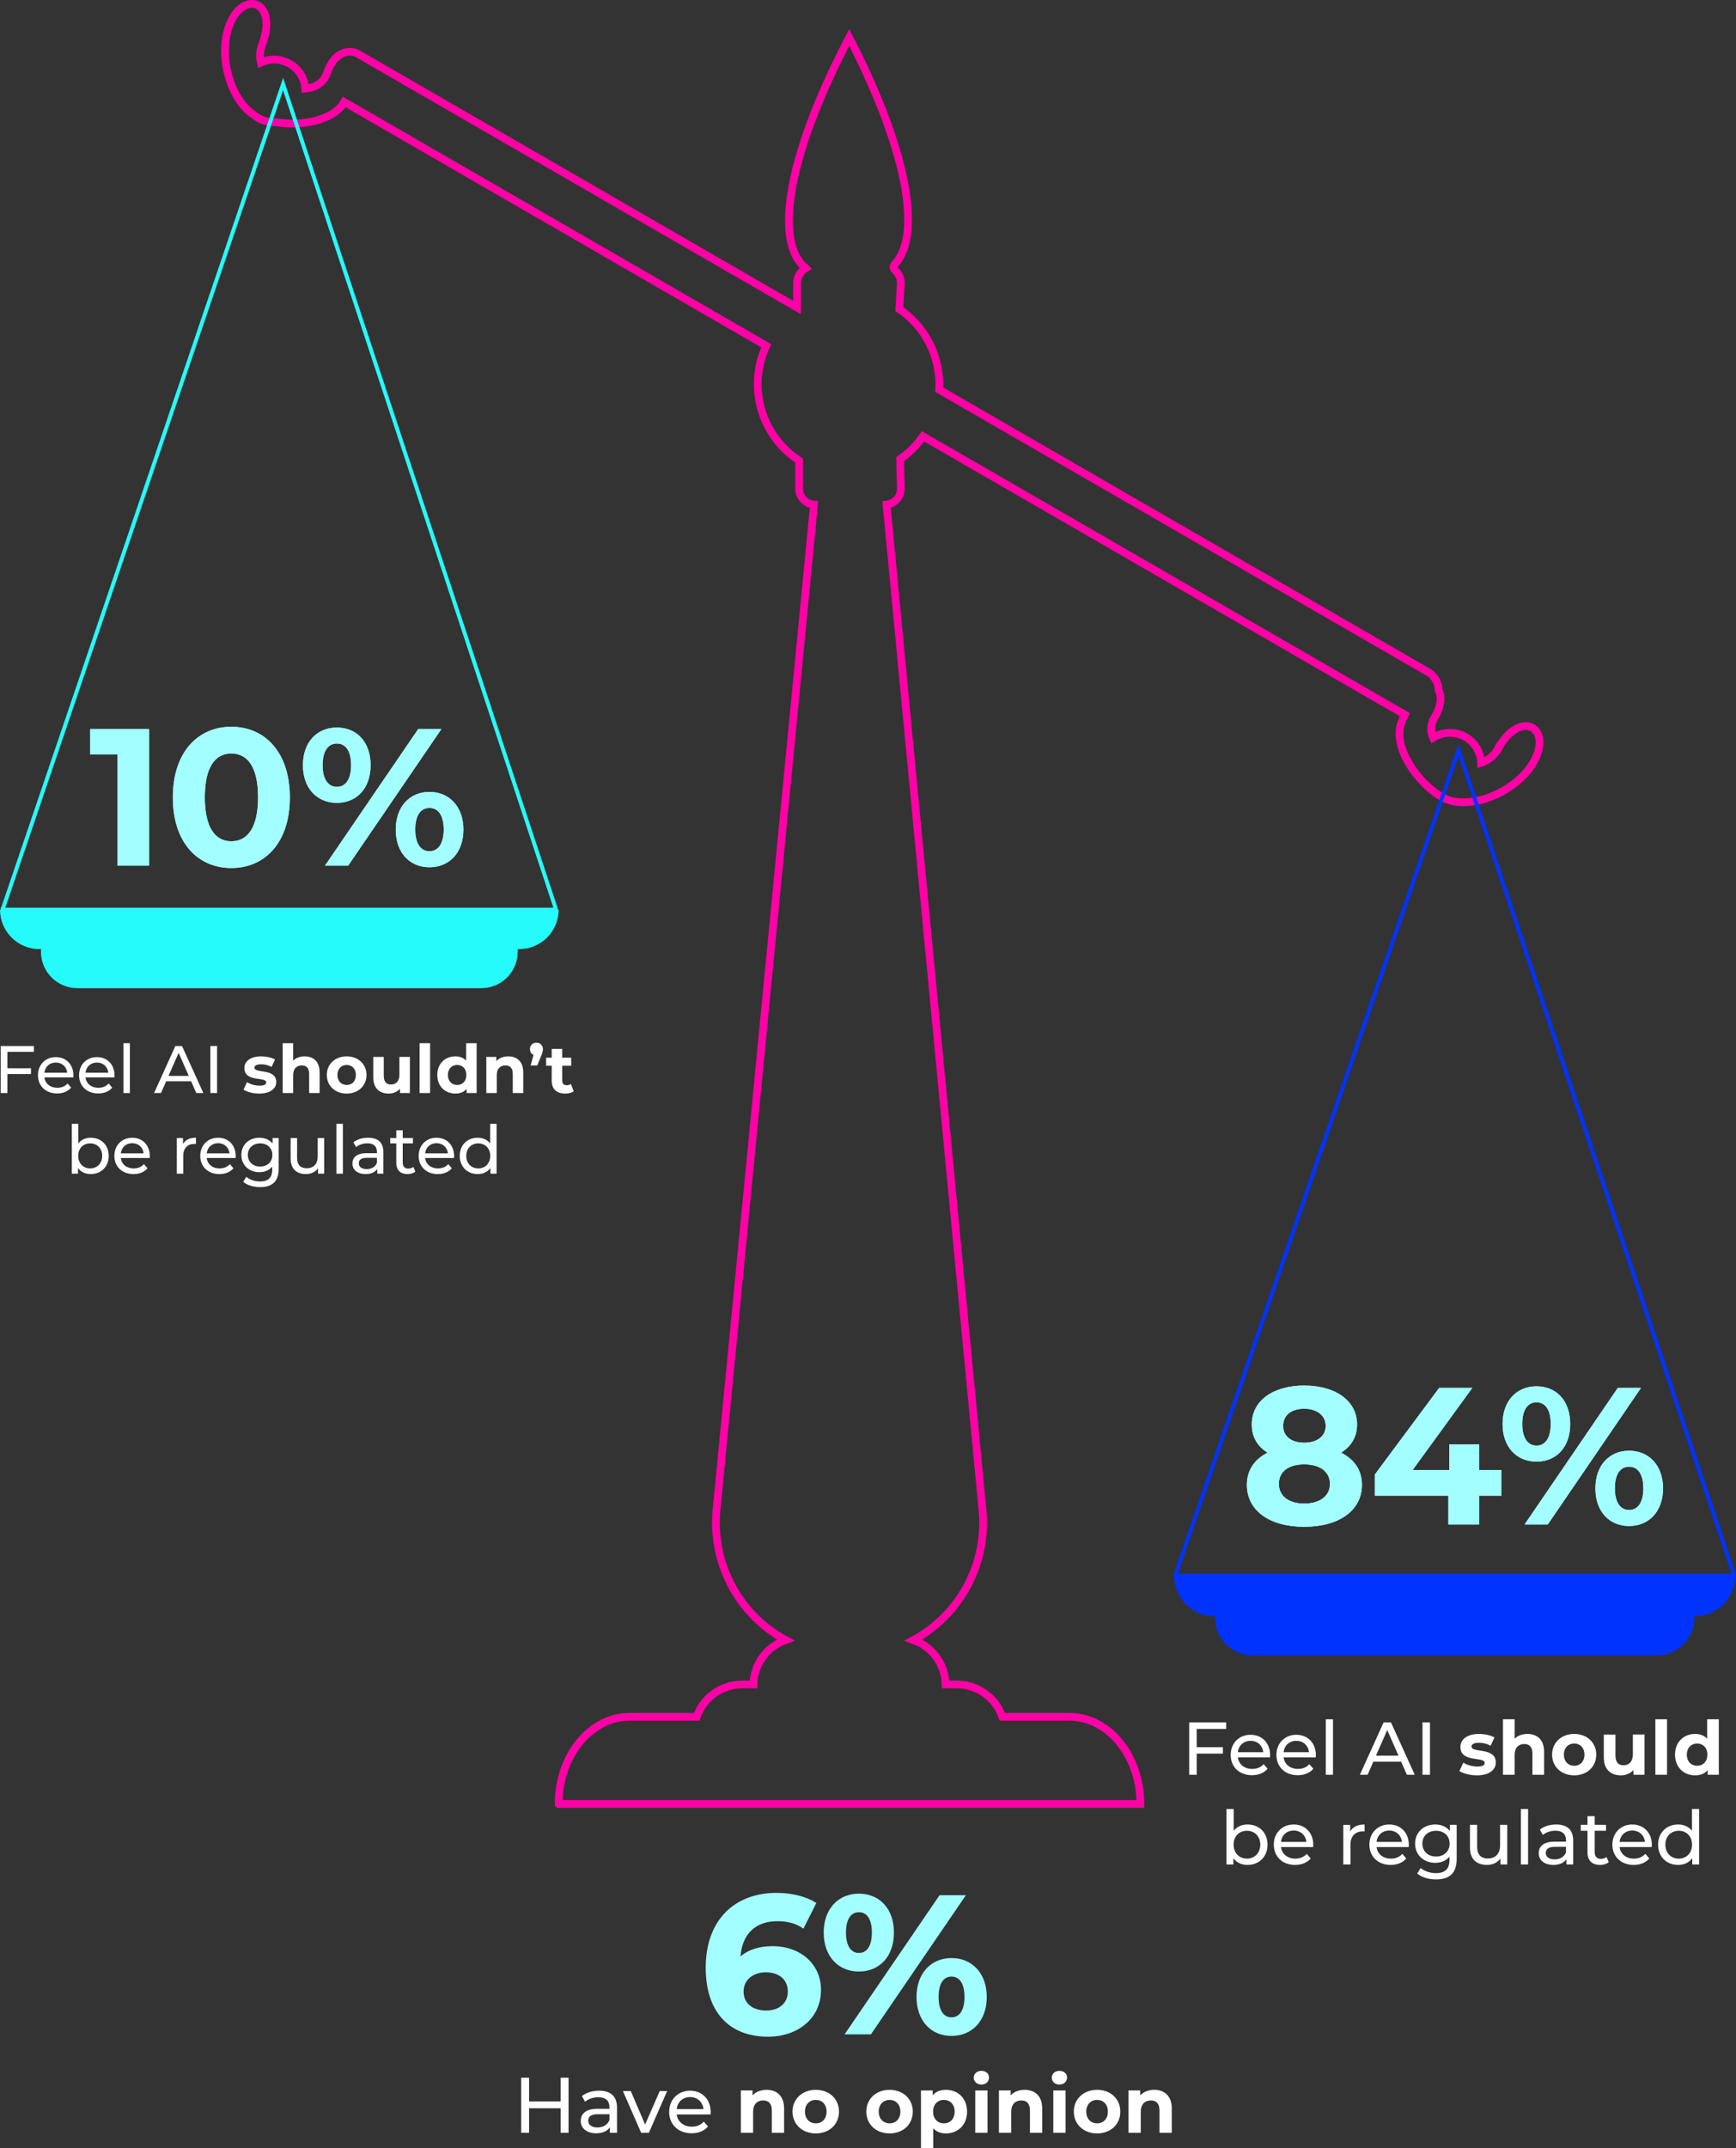<?xml version="1.0" encoding="UTF-8"?> <svg xmlns="http://www.w3.org/2000/svg" id="Layer_2" viewBox="0 0 2670.52 3303"><rect x="0" y="0" width="2670.52" height="3303" fill="#333333" stroke="none"/><defs><style>.cls-1{fill:#26fbfb;}.cls-2{fill:#fff;}.cls-3{fill:#0133ff;stroke-width:3.96px;}.cls-3,.cls-4{stroke:#0133ff;}.cls-5{stroke:#26fbfb;}.cls-5,.cls-6,.cls-4,.cls-7{fill:none;}.cls-5,.cls-4{stroke-miterlimit:10;stroke-width:6px;}.cls-8{isolation:isolate;}.cls-6{stroke:#a3ffff;stroke-linecap:round;stroke-width:3.96px;}.cls-7{stroke:#ff00a7;stroke-width:11.89px;}.cls-9{fill:#a3ffff;}</style></defs><g id="Layer_1-2"><g id="Group_50358"><g id="Layer_2-2"><path id="Union_67" class="cls-7" d="M859.38,2773.85c0-74.03,48.96-134.08,109.34-134.08h103c10.45-29.77,38.57-49.7,70.12-49.7h17.2c.7-30.78,20.34-57.94,49.36-68.25-72.31-39.44-114.08-118.24-106.13-200.23l149.91-1545.67c-12.85-.91-22.81-11.59-22.83-24.48v-43.15c-39.63-25.89-63.6-69.97-63.81-117.31-.03-20.5,4.46-40.75,13.17-59.31L529.44,156.79c-.27.51-.59,1.07-.91,1.59-16.04,26.47-64.25,36.3-104.66,29.52-7.79.38-15.56-1.15-22.63-4.44-3.62-1.71-7.01-3.86-10.09-6.41-37.24-23.22-57.41-94.69-36.76-142,22.22-50.98,73.33-31.76,49.2,32.65-3.67,9.01-4.48,18.93-2.3,28.41,12.91-6.02,27.82-6.02,40.74,0,15.85,7.41,26.43,22.83,27.64,40.29,15.02-1.59,27.86-8.76,32.65-22.58,16.04-46.39,46.46-32.05,46.46-32.05l677.35,391.12v-37.49c0-9.53,5.07-18.34,13.31-23.13-.03-.03-.07-.06-.11-.09-51.74-41.63-23.5-182.2,67.03-354.49,85.72,165.68,114.25,302.12,69.84,348.95-2.32,2.45-2.23,6.33.33,8.54,5.8,5.02,9.26,12.38,9.26,20.27l-2.41,39.74c38.43,26.06,61.48,69.44,61.59,115.88,0,2.71-.09,5.4-.24,8.07l751.98,434.2c10,5.79,16.23,16.38,16.44,27.93,4.24,8.8,5.28,22.69-7.13,43.31-5.28,9.12-5.85,20.21-1.54,29.83,13.88-8.85,31.32-10,46.24-3.04,16.31,7.59,27.01,23.66,27.73,41.63,11.36-3.7,20.81-11.73,26.31-22.35l.04.04c33.87-59.86,81.41-33,56.61,16.76-24.8,49.76-101.53,81.22-141.66,58.98-40.13-22.23-76.74-78-64.65-113.33,1.67-4.86,3.69-9.59,6.05-14.15l-741.27-428.01c-9.57,13.67-21.5,25.54-35.22,35.05l1.11,45.48c-.02,12.55-9.48,23.07-21.96,24.4l147.59,1546.06c7.84,81.88-33.92,160.53-106.13,199.92,29.01,10.31,48.65,37.47,49.36,68.25h17.2c31.55,0,59.67,19.93,70.12,49.7h103c60.37,0,109.34,60.05,109.34,134.08l-894.88-.02Z"></path><path id="Path_130889" class="cls-3" d="M1808.13,2422.72h0c0,33.52,27.17,60.69,60.69,60.69h2.3v4.04c0,30.96,25.1,56.06,56.06,56.06h621.28c30.96,0,56.06-25.1,56.06-56.06h0v-4.04h2.3c33.52,0,60.69-27.17,60.69-60.69h-859.38Z"></path><path id="Path_130890" class="cls-4" d="M1808.18,2421.69l435.46-1268.46,423.83,1268.54c.13.38-.08.79-.45.91-.07.02-.15.04-.23.04h-857.86c-.44.01-.8-.34-.81-.77,0-.1.01-.2.05-.3v.04Z"></path><path id="Path_130891" class="cls-1" d="M0,1398.7c0,33.52,27.17,60.69,60.69,60.69h2.3v4.04c0,30.96,25.1,56.06,56.06,56.06h621.28c30.96,0,56.06-25.1,56.06-56.06v-4.04h2.3c33.52,0,60.69-27.17,60.69-60.69H0Z"></path><path id="Path_130892" class="cls-5" d="M4.08,1398.34L435.47,129.24l419.7,1268.74c.1.3-.07.63-.38.73-.05.01-.09.02-.14.03H4.32s-.32-.16-.24-.36v-.04Z"></path></g><g class="cls-8"><path class="cls-9" d="M2095.1,2283.2c0,39.6-35.4,64.5-88.8,64.5s-88.2-24.9-88.2-64.5c0-22.5,11.7-39.3,31.8-49.5-15.6-9.6-24.3-24.3-24.3-43.2,0-36.9,33-60,80.7-60s81.3,23.1,81.3,60c0,18.9-9,33.6-24.6,43.2,20.4,10.2,32.1,27,32.1,49.5ZM2045.9,2281.7c0-18.6-15.3-30-39.6-30s-39,11.4-39,30,15,30.3,39,30.3,39.6-11.7,39.6-30.3ZM1973.9,2192.59c0,15.9,12.6,25.8,32.4,25.8s33-9.9,33-25.8-13.2-26.4-33-26.4-32.4,9.9-32.4,26.4Z"></path><path class="cls-9" d="M2309.6,2300h-34.2v44.1h-47.4v-44.1h-113.1v-32.7l99-133.2h51l-91.8,126.3h56.4v-39.3h45.9v39.3h34.2v39.6Z"></path><path class="cls-9" d="M2311.4,2189.59c0-35.4,21.6-57.9,52.2-57.9s51.9,22.2,51.9,57.9-21.3,57.9-51.9,57.9-52.2-22.5-52.2-57.9ZM2385.5,2189.59c0-22.5-8.7-33.3-21.9-33.3s-21.9,11.1-21.9,33.3,9,33.3,21.9,33.3,21.9-10.8,21.9-33.3ZM2488.7,2134.09h35.7l-143.4,210h-35.7l143.4-210ZM2454.2,2288.6c0-35.4,21.6-57.9,51.9-57.9s52.2,22.5,52.2,57.9-21.6,57.9-52.2,57.9-51.9-22.5-51.9-57.9ZM2528,2288.6c0-22.2-8.7-33.3-21.9-33.3s-21.9,10.8-21.9,33.3,9,33.3,21.9,33.3,21.9-11.1,21.9-33.3Z"></path></g><g class="cls-8"><path class="cls-9" d="M2095.1,2283.2c0,39.6-35.4,64.5-88.8,64.5s-88.2-24.9-88.2-64.5c0-22.5,11.7-39.3,31.8-49.5-15.6-9.6-24.3-24.3-24.3-43.2,0-36.9,33-60,80.7-60s81.3,23.1,81.3,60c0,18.9-9,33.6-24.6,43.2,20.4,10.2,32.1,27,32.1,49.5ZM2045.9,2281.7c0-18.6-15.3-30-39.6-30s-39,11.4-39,30,15,30.3,39,30.3,39.6-11.7,39.6-30.3ZM1973.9,2192.59c0,15.9,12.6,25.8,32.4,25.8s33-9.9,33-25.8-13.2-26.4-33-26.4-32.4,9.9-32.4,26.4Z"></path><path class="cls-9" d="M2309.6,2300h-34.2v44.1h-47.4v-44.1h-113.1v-32.7l99-133.2h51l-91.8,126.3h56.4v-39.3h45.9v39.3h34.2v39.6Z"></path><path class="cls-9" d="M2311.4,2189.59c0-35.4,21.6-57.9,52.2-57.9s51.9,22.2,51.9,57.9-21.3,57.9-51.9,57.9-52.2-22.5-52.2-57.9ZM2385.5,2189.59c0-22.5-8.7-33.3-21.9-33.3s-21.9,11.1-21.9,33.3,9,33.3,21.9,33.3,21.9-10.8,21.9-33.3ZM2488.7,2134.09h35.7l-143.4,210h-35.7l143.4-210ZM2454.2,2288.6c0-35.4,21.6-57.9,51.9-57.9s52.2,22.5,52.2,57.9-21.6,57.9-52.2,57.9-51.9-22.5-51.9-57.9ZM2528,2288.6c0-22.2-8.7-33.3-21.9-33.3s-21.9,10.8-21.9,33.3,9,33.3,21.9,33.3,21.9-11.1,21.9-33.3Z"></path></g><g class="cls-8"><path class="cls-9" d="M229.29,1121.12v210h-48.6v-171h-42v-39h90.6Z"></path><path class="cls-9" d="M265.88,1226.12c0-69.3,38.4-108.6,90-108.6s90,39.3,90,108.6-38.1,108.6-90,108.6-90-39.3-90-108.6ZM396.99,1226.12c0-47.7-16.8-67.5-41.1-67.5s-40.8,19.8-40.8,67.5,16.8,67.5,40.8,67.5,41.1-19.8,41.1-67.5Z"></path><path class="cls-9" d="M465.98,1176.62c0-35.4,21.6-57.9,52.2-57.9s51.9,22.2,51.9,57.9-21.3,57.9-51.9,57.9-52.2-22.5-52.2-57.9ZM540.08,1176.62c0-22.5-8.7-33.3-21.9-33.3s-21.9,11.1-21.9,33.3,9,33.3,21.9,33.3,21.9-10.8,21.9-33.3ZM643.28,1121.12h35.7l-143.4,210h-35.7l143.4-210ZM608.78,1275.62c0-35.4,21.6-57.9,51.9-57.9s52.2,22.5,52.2,57.9-21.6,57.9-52.2,57.9-51.9-22.5-51.9-57.9ZM682.58,1275.62c0-22.2-8.7-33.3-21.9-33.3s-21.9,10.8-21.9,33.3,9,33.3,21.9,33.3,21.9-11.1,21.9-33.3Z"></path></g><g class="cls-8"><path class="cls-9" d="M229.29,1121.12v210h-48.6v-171h-42v-39h90.6Z"></path><path class="cls-9" d="M265.88,1226.12c0-69.3,38.4-108.6,90-108.6s90,39.3,90,108.6-38.1,108.6-90,108.6-90-39.3-90-108.6ZM396.99,1226.12c0-47.7-16.8-67.5-41.1-67.5s-40.8,19.8-40.8,67.5,16.8,67.5,40.8,67.5,41.1-19.8,41.1-67.5Z"></path><path class="cls-9" d="M465.98,1176.62c0-35.4,21.6-57.9,52.2-57.9s51.9,22.2,51.9,57.9-21.3,57.9-51.9,57.9-52.2-22.5-52.2-57.9ZM540.08,1176.62c0-22.5-8.7-33.3-21.9-33.3s-21.9,11.1-21.9,33.3,9,33.3,21.9,33.3,21.9-10.8,21.9-33.3ZM643.28,1121.12h35.7l-143.4,210h-35.7l143.4-210ZM608.78,1275.62c0-35.4,21.6-57.9,51.9-57.9s52.2,22.5,52.2,57.9-21.6,57.9-52.2,57.9-51.9-22.5-51.9-57.9ZM682.58,1275.62c0-22.2-8.7-33.3-21.9-33.3s-21.9,10.8-21.9,33.3,9,33.3,21.9,33.3,21.9-11.1,21.9-33.3Z"></path></g><g class="cls-8"><g class="cls-8"><path class="cls-9" d="M1260.98,3059.88c0,42.9-35.1,69.9-79.5,69.9-57.9,0-93.9-36.3-93.9-104.1,0-72.6,43.8-113.1,107.1-113.1,22.2,0,43.8,5.1,58.5,14.4l-18,35.7c-11.7-7.8-25.2-10.5-39.3-10.5-35.1,0-57.6,20.7-59.1,60.9,12.3-12.3,30-18.6,51.9-18.6,40.5,0,72.3,25.8,72.3,65.4ZM1213.88,3062.28c0-19.2-14.1-31.5-35.7-31.5s-36.3,13.2-36.3,31.5,13.5,31.2,36.9,31.2c20.7,0,35.1-12,35.1-31.2Z"></path><path class="cls-9" d="M1269.08,2971.68c0-35.4,21.6-57.9,52.2-57.9s51.9,22.2,51.9,57.9-21.3,57.9-51.9,57.9-52.2-22.5-52.2-57.9ZM1343.18,2971.68c0-22.5-8.7-33.3-21.9-33.3s-21.9,11.1-21.9,33.3,9,33.3,21.9,33.3,21.9-10.8,21.9-33.3ZM1446.38,2916.18h35.7l-143.4,210h-35.7l143.4-210ZM1411.88,3070.68c0-35.4,21.6-57.9,51.9-57.9s52.2,22.5,52.2,57.9-21.6,57.9-52.2,57.9-51.9-22.5-51.9-57.9ZM1485.68,3070.68c0-22.2-8.7-33.3-21.9-33.3s-21.9,10.8-21.9,33.3,9,33.3,21.9,33.3,21.9-11.1,21.9-33.3Z"></path></g><g class="cls-8"><path class="cls-6" d="M1260.98,3059.88c0,42.9-35.1,69.9-79.5,69.9-57.9,0-93.9-36.3-93.9-104.1,0-72.6,43.8-113.1,107.1-113.1,22.2,0,43.8,5.1,58.5,14.4l-18,35.7c-11.7-7.8-25.2-10.5-39.3-10.5-35.1,0-57.6,20.7-59.1,60.9,12.3-12.3,30-18.6,51.9-18.6,40.5,0,72.3,25.8,72.3,65.4ZM1213.88,3062.28c0-19.2-14.1-31.5-35.7-31.5s-36.3,13.2-36.3,31.5,13.5,31.2,36.9,31.2c20.7,0,35.1-12,35.1-31.2Z"></path><path class="cls-6" d="M1269.08,2971.68c0-35.4,21.6-57.9,52.2-57.9s51.9,22.2,51.9,57.9-21.3,57.9-51.9,57.9-52.2-22.5-52.2-57.9ZM1343.18,2971.68c0-22.5-8.7-33.3-21.9-33.3s-21.9,11.1-21.9,33.3,9,33.3,21.9,33.3,21.9-10.8,21.9-33.3ZM1446.38,2916.18h35.7l-143.4,210h-35.7l143.4-210ZM1411.88,3070.68c0-35.4,21.6-57.9,51.9-57.9s52.2,22.5,52.2,57.9-21.6,57.9-52.2,57.9-51.9-22.5-51.9-57.9ZM1485.68,3070.68c0-22.2-8.7-33.3-21.9-33.3s-21.9,10.8-21.9,33.3,9,33.3,21.9,33.3,21.9-11.1,21.9-33.3Z"></path></g></g><g id="Have_no_opinion" class="cls-8"><g class="cls-8"><path class="cls-2" d="M874.63,3194.81v84.71h-12.1v-37.76h-48.65v37.76h-12.1v-84.71h12.1v36.43h48.65v-36.43h12.1Z"></path><path class="cls-2" d="M949.17,3240.8v38.73h-11.01v-8.47c-3.87,5.81-11.01,9.2-21.06,9.2-14.52,0-23.72-7.75-23.72-18.88,0-10.29,6.66-18.76,25.78-18.76h18.39v-2.3c0-9.8-5.69-15.49-17.18-15.49-7.62,0-15.37,2.66-20.33,6.9l-4.84-8.71c6.66-5.32,16.22-8.23,26.5-8.23,17.55,0,27.47,8.47,27.47,26.02ZM937.55,3259.92v-8.96h-17.91c-11.5,0-14.76,4.48-14.76,9.92,0,6.41,5.32,10.41,14.16,10.41s15.61-3.99,18.52-11.38Z"></path><path class="cls-2" d="M1026.26,3215.38l-28.08,64.14h-11.86l-28.08-64.14h12.1l22.02,51.43,22.51-51.43h11.38Z"></path><path class="cls-2" d="M1093.05,3251.33h-52.04c1.45,11.25,10.53,18.76,23.24,18.76,7.5,0,13.8-2.54,18.52-7.75l6.41,7.5c-5.81,6.78-14.64,10.41-25.29,10.41-20.69,0-34.49-13.67-34.49-32.8s13.68-32.67,32.19-32.67,31.71,13.31,31.71,33.04c0,.97-.12,2.42-.24,3.51ZM1041.02,3242.98h41.15c-1.21-10.77-9.32-18.39-20.57-18.39s-19.36,7.5-20.57,18.39Z"></path></g><g class="cls-8"><path class="cls-2" d="M1206.2,3242.25v37.27h-18.88v-34.37c0-10.53-4.84-15.37-13.19-15.37-9.08,0-15.61,5.57-15.61,17.55v32.19h-18.88v-65.11h18.03v7.62c5.08-5.57,12.71-8.59,21.54-8.59,15.37,0,26.99,8.96,26.99,28.8Z"></path><path class="cls-2" d="M1219.14,3246.97c0-19.6,15.13-33.52,35.82-33.52s35.7,13.92,35.7,33.52-15.01,33.52-35.7,33.52-35.82-13.92-35.82-33.52ZM1271.54,3246.97c0-11.25-7.14-18.03-16.58-18.03s-16.7,6.78-16.7,18.03,7.26,18.03,16.7,18.03,16.58-6.78,16.58-18.03Z"></path><path class="cls-2" d="M1332.65,3246.97c0-19.6,15.13-33.52,35.82-33.52s35.7,13.92,35.7,33.52-15.01,33.52-35.7,33.52-35.82-13.92-35.82-33.52ZM1385.05,3246.97c0-11.25-7.14-18.03-16.58-18.03s-16.7,6.78-16.7,18.03,7.26,18.03,16.7,18.03,16.58-6.78,16.58-18.03Z"></path><path class="cls-2" d="M1487.67,3246.97c0,20.45-14.16,33.52-32.43,33.52-8.11,0-14.76-2.54-19.61-7.87v30.38h-18.88v-88.58h18.03v7.5c4.72-5.69,11.74-8.47,20.45-8.47,18.27,0,32.43,13.07,32.43,33.52ZM1468.55,3246.97c0-11.25-7.14-18.03-16.58-18.03s-16.58,6.78-16.58,18.03,7.14,18.03,16.58,18.03,16.58-6.78,16.58-18.03Z"></path><path class="cls-2" d="M1497.95,3194.81c0-5.93,4.72-10.53,11.74-10.53s11.74,4.36,11.74,10.17c0,6.29-4.72,10.89-11.74,10.89s-11.74-4.6-11.74-10.53ZM1500.25,3214.42h18.88v65.11h-18.88v-65.11Z"></path><path class="cls-2" d="M1603.23,3242.25v37.27h-18.88v-34.37c0-10.53-4.84-15.37-13.19-15.37-9.08,0-15.61,5.57-15.61,17.55v32.19h-18.88v-65.11h18.03v7.62c5.08-5.57,12.71-8.59,21.54-8.59,15.37,0,26.99,8.96,26.99,28.8Z"></path><path class="cls-2" d="M1617.99,3194.81c0-5.93,4.72-10.53,11.74-10.53s11.74,4.36,11.74,10.17c0,6.29-4.72,10.89-11.74,10.89s-11.74-4.6-11.74-10.53ZM1620.29,3214.42h18.88v65.11h-18.88v-65.11Z"></path><path class="cls-2" d="M1651.88,3246.97c0-19.6,15.13-33.52,35.82-33.52s35.7,13.92,35.7,33.52-15.01,33.52-35.7,33.52-35.82-13.92-35.82-33.52ZM1704.28,3246.97c0-11.25-7.14-18.03-16.58-18.03s-16.7,6.78-16.7,18.03,7.26,18.03,16.7,18.03,16.58-6.78,16.58-18.03Z"></path><path class="cls-2" d="M1802.54,3242.25v37.27h-18.88v-34.37c0-10.53-4.84-15.37-13.19-15.37-9.08,0-15.61,5.57-15.61,17.55v32.19h-18.88v-65.11h18.03v7.62c5.08-5.57,12.71-8.59,21.54-8.59,15.37,0,26.99,8.96,26.99,28.8Z"></path></g></g><g id="Feel_AI_should_be_regulated" class="cls-8"><g class="cls-8"><path class="cls-2" d="M1840.88,2658.51v28.05h40.35v9.89h-40.35v32.53h-11.5v-80.47h56.79v10h-45.29Z"></path><path class="cls-2" d="M1953.65,2702.2h-49.43c1.38,10.69,10,17.82,22.07,17.82,7.13,0,13.11-2.41,17.59-7.36l6.09,7.13c-5.52,6.44-13.91,9.89-24.03,9.89-19.66,0-32.76-12.99-32.76-31.15s12.99-31.04,30.58-31.04,30.12,12.65,30.12,31.38c0,.92-.12,2.3-.23,3.33ZM1904.22,2694.27h39.09c-1.15-10.23-8.85-17.47-19.54-17.47s-18.39,7.13-19.54,17.47Z"></path><path class="cls-2" d="M2024.01,2702.2h-49.43c1.38,10.69,10,17.82,22.07,17.82,7.13,0,13.11-2.41,17.59-7.36l6.09,7.13c-5.52,6.44-13.91,9.89-24.03,9.89-19.66,0-32.76-12.99-32.76-31.15s12.99-31.04,30.58-31.04,30.12,12.65,30.12,31.38c0,.92-.12,2.3-.23,3.33ZM1974.57,2694.27h39.09c-1.15-10.23-8.85-17.47-19.54-17.47s-18.39,7.13-19.54,17.47Z"></path><path class="cls-2" d="M2039.52,2643.68h11.04v85.3h-11.04v-85.3Z"></path><path class="cls-2" d="M2155.4,2708.87h-42.76l-8.85,20.12h-11.84l36.44-80.47h11.38l36.56,80.47h-12.07l-8.85-20.12ZM2151.37,2699.67l-17.36-39.43-17.36,39.43h34.72Z"></path><path class="cls-2" d="M2188.27,2648.51h11.5v80.47h-11.5v-80.47Z"></path></g><g class="cls-8"><path class="cls-2" d="M2245.06,2723.24l5.98-12.88c5.52,3.56,13.91,5.98,21.5,5.98,8.28,0,11.38-2.18,11.38-5.63,0-10.12-37.36.23-37.36-24.49,0-11.73,10.58-20,28.62-20,8.51,0,17.93,1.95,23.8,5.4l-5.98,12.76c-6.09-3.45-12.19-4.6-17.82-4.6-8.05,0-11.5,2.53-11.5,5.75,0,10.58,37.36.34,37.36,24.72,0,11.5-10.69,19.66-29.2,19.66-10.46,0-21.04-2.87-26.79-6.67Z"></path><path class="cls-2" d="M2375.3,2693.58v35.41h-17.93v-32.65c0-10-4.6-14.6-12.53-14.6-8.62,0-14.83,5.29-14.83,16.67v30.58h-17.93v-85.3h17.93v29.89c4.83-4.83,11.73-7.36,19.66-7.36,14.6,0,25.64,8.51,25.64,27.36Z"></path><path class="cls-2" d="M2387.6,2698.06c0-18.62,14.37-31.84,34.03-31.84s33.91,13.22,33.91,31.84-14.25,31.84-33.91,31.84-34.03-13.22-34.03-31.84ZM2437.38,2698.06c0-10.69-6.78-17.13-15.75-17.13s-15.86,6.44-15.86,17.13,6.9,17.13,15.86,17.13,15.75-6.44,15.75-17.13Z"></path><path class="cls-2" d="M2529.8,2667.14v61.85h-17.01v-7.36c-4.71,5.4-11.61,8.28-19.2,8.28-15.52,0-26.44-8.74-26.44-27.82v-34.95h17.93v32.3c0,10.35,4.6,14.94,12.53,14.94s14.25-5.29,14.25-16.67v-30.58h17.93Z"></path><path class="cls-2" d="M2546.47,2643.68h17.93v85.3h-17.93v-85.3Z"></path><path class="cls-2" d="M2644.06,2643.68v85.3h-17.13v-7.13c-4.48,5.4-11.04,8.05-19.31,8.05-17.47,0-30.92-12.42-30.92-31.84s13.45-31.84,30.92-31.84c7.59,0,14.02,2.41,18.51,7.47v-30h17.93ZM2626.48,2698.06c0-10.69-6.9-17.13-15.75-17.13s-15.86,6.44-15.86,17.13,6.9,17.13,15.86,17.13,15.75-6.44,15.75-17.13Z"></path></g><g class="cls-8"><path class="cls-2" d="M1949.86,2836.46c0,18.62-12.99,31.15-30.81,31.15-8.97,0-16.78-3.45-21.73-10.35v9.66h-10.58v-85.3h11.04v33.57c5.06-6.55,12.65-9.77,21.27-9.77,17.82,0,30.81,12.42,30.81,31.04ZM1938.71,2836.46c0-12.99-8.85-21.38-20.58-21.38s-20.46,8.39-20.46,21.38,8.85,21.5,20.46,21.5,20.58-8.51,20.58-21.5Z"></path><path class="cls-2" d="M2019.98,2840.14h-49.43c1.38,10.69,10,17.82,22.07,17.82,7.13,0,13.11-2.41,17.59-7.36l6.09,7.13c-5.52,6.44-13.91,9.89-24.03,9.89-19.66,0-32.76-12.99-32.76-31.15s12.99-31.04,30.58-31.04,30.12,12.65,30.12,31.38c0,.92-.12,2.3-.23,3.33ZM1970.55,2832.21h39.09c-1.15-10.23-8.85-17.47-19.54-17.47s-18.39,7.13-19.54,17.47Z"></path><path class="cls-2" d="M2099.19,2805.43v10.69c-.92-.11-1.72-.11-2.53-.11-11.84,0-19.2,7.24-19.2,20.58v30.35h-11.04v-60.93h10.58v10.23c3.91-7.13,11.5-10.81,22.19-10.81Z"></path><path class="cls-2" d="M2167.01,2840.14h-49.43c1.38,10.69,10,17.82,22.07,17.82,7.13,0,13.11-2.41,17.59-7.36l6.09,7.13c-5.52,6.44-13.91,9.89-24.03,9.89-19.66,0-32.76-12.99-32.76-31.15s12.99-31.04,30.58-31.04,30.12,12.65,30.12,31.38c0,.92-.12,2.3-.23,3.33ZM2117.58,2832.21h39.09c-1.15-10.23-8.85-17.47-19.54-17.47s-18.39,7.13-19.54,17.47Z"></path><path class="cls-2" d="M2240.81,2806v52.65c0,21.5-10.92,31.27-31.61,31.27-11.15,0-22.42-3.1-29.08-9.08l5.29-8.51c5.63,4.83,14.49,7.93,23.45,7.93,14.37,0,20.92-6.67,20.92-20.46v-4.83c-5.29,6.32-13.22,9.43-21.96,9.43-17.59,0-30.92-11.96-30.92-29.54s13.34-29.43,30.92-29.43c9.08,0,17.36,3.33,22.53,10v-9.43h10.46ZM2230,2834.85c0-11.84-8.74-19.77-20.92-19.77s-21.04,7.93-21.04,19.77,8.74,19.89,21.04,19.89,20.92-8.16,20.92-19.89Z"></path><path class="cls-2" d="M2318.63,2806v60.93h-10.46v-9.2c-4.48,6.32-12.07,9.89-20.69,9.89-15.75,0-26.21-8.62-26.21-26.56v-35.06h11.04v33.8c0,11.96,5.98,17.93,16.44,17.93,11.5,0,18.85-7.13,18.85-20.23v-31.5h11.04Z"></path><path class="cls-2" d="M2339.66,2781.63h11.04v85.3h-11.04v-85.3Z"></path><path class="cls-2" d="M2420.02,2830.14v36.79h-10.46v-8.05c-3.68,5.52-10.46,8.74-20,8.74-13.79,0-22.53-7.36-22.53-17.93,0-9.77,6.32-17.82,24.49-17.82h17.47v-2.18c0-9.31-5.4-14.71-16.32-14.71-7.24,0-14.6,2.53-19.31,6.55l-4.6-8.28c6.32-5.06,15.4-7.82,25.18-7.82,16.67,0,26.1,8.05,26.1,24.72ZM2408.98,2848.31v-8.51h-17.01c-10.92,0-14.03,4.25-14.03,9.43,0,6.09,5.06,9.89,13.45,9.89s14.83-3.79,17.59-10.81Z"></path><path class="cls-2" d="M2474.74,2863.36c-3.33,2.87-8.39,4.25-13.34,4.25-12.3,0-19.31-6.78-19.31-19.08v-33.45h-10.35v-9.08h10.35v-13.34h11.04v13.34h17.47v9.08h-17.47v32.99c0,6.55,3.45,10.23,9.54,10.23,3.22,0,6.32-1.03,8.62-2.87l3.45,7.93Z"></path><path class="cls-2" d="M2540.83,2840.14h-49.43c1.38,10.69,10,17.82,22.07,17.82,7.13,0,13.11-2.41,17.59-7.36l6.09,7.13c-5.52,6.44-13.91,9.89-24.03,9.89-19.66,0-32.76-12.99-32.76-31.15s12.99-31.04,30.58-31.04,30.12,12.65,30.12,31.38c0,.92-.12,2.3-.23,3.33ZM2491.4,2832.21h39.09c-1.15-10.23-8.85-17.47-19.54-17.47s-18.39,7.13-19.54,17.47Z"></path><path class="cls-2" d="M2613.83,2781.63v85.3h-10.58v-9.66c-4.94,6.9-12.76,10.35-21.73,10.35-17.82,0-30.81-12.53-30.81-31.15s12.99-31.04,30.81-31.04c8.62,0,16.21,3.22,21.27,9.77v-33.57h11.04ZM2602.91,2836.46c0-12.99-8.85-21.38-20.46-21.38s-20.58,8.39-20.58,21.38,8.85,21.5,20.58,21.5,20.46-8.51,20.46-21.5Z"></path></g></g><g id="Feel_AI_shouldn_t_be_regulated" class="cls-8"><g class="cls-8"><path class="cls-2" d="M11.38,1617.4v25.21h36.26v8.89H11.38v29.24H1.04v-72.32h51.04v8.99H11.38Z"></path><path class="cls-2" d="M112.73,1656.66h-44.43c1.24,9.61,8.99,16.01,19.84,16.01,6.41,0,11.78-2.17,15.81-6.61l5.48,6.41c-4.96,5.79-12.5,8.89-21.59,8.89-17.67,0-29.45-11.67-29.45-28s11.67-27.9,27.48-27.9,27.07,11.36,27.07,28.21c0,.83-.1,2.07-.21,3ZM68.3,1649.53h35.13c-1.03-9.2-7.96-15.7-17.56-15.7s-16.53,6.41-17.56,15.7Z"></path><path class="cls-2" d="M175.95,1656.66h-44.43c1.24,9.61,8.99,16.01,19.84,16.01,6.41,0,11.78-2.17,15.81-6.61l5.48,6.41c-4.96,5.79-12.5,8.89-21.59,8.89-17.67,0-29.45-11.67-29.45-28s11.67-27.9,27.48-27.9,27.07,11.36,27.07,28.21c0,.83-.1,2.07-.21,3ZM131.53,1649.53h35.13c-1.03-9.2-7.96-15.7-17.56-15.7s-16.53,6.41-17.56,15.7Z"></path><path class="cls-2" d="M189.9,1604.07h9.92v76.66h-9.92v-76.66Z"></path><path class="cls-2" d="M294.04,1662.66h-38.43l-7.96,18.08h-10.64l32.75-72.32h10.23l32.85,72.32h-10.85l-7.96-18.08ZM290.42,1654.39l-15.6-35.44-15.6,35.44h31.2Z"></path><path class="cls-2" d="M323.58,1608.41h10.33v72.32h-10.33v-72.32Z"></path></g><g class="cls-8"><path class="cls-2" d="M374.62,1675.57l5.37-11.57c4.96,3.2,12.5,5.37,19.32,5.37,7.44,0,10.23-1.96,10.23-5.06,0-9.09-33.58.21-33.58-22.01,0-10.54,9.5-17.98,25.73-17.98,7.65,0,16.12,1.76,21.39,4.86l-5.37,11.47c-5.48-3.1-10.95-4.13-16.01-4.13-7.23,0-10.33,2.27-10.33,5.17,0,9.51,33.58.31,33.58,22.21,0,10.33-9.61,17.67-26.24,17.67-9.4,0-18.91-2.58-24.07-5.99Z"></path><path class="cls-2" d="M491.67,1648.91v31.82h-16.12v-29.34c0-8.99-4.13-13.12-11.26-13.12-7.75,0-13.33,4.75-13.33,14.98v27.48h-16.12v-76.66h16.12v26.86c4.34-4.34,10.54-6.61,17.67-6.61,13.12,0,23.04,7.65,23.04,24.59Z"></path><path class="cls-2" d="M502.72,1652.94c0-16.74,12.91-28.62,30.58-28.62s30.48,11.88,30.48,28.62-12.81,28.62-30.48,28.62-30.58-11.88-30.58-28.62ZM547.46,1652.94c0-9.61-6.1-15.39-14.15-15.39s-14.26,5.79-14.26,15.39,6.2,15.39,14.26,15.39,14.15-5.79,14.15-15.39Z"></path><path class="cls-2" d="M630.52,1625.15v55.58h-15.29v-6.61c-4.24,4.86-10.44,7.44-17.25,7.44-13.95,0-23.76-7.85-23.76-25v-31.41h16.12v29.03c0,9.3,4.13,13.43,11.26,13.43s12.81-4.75,12.81-14.98v-27.48h16.12Z"></path><path class="cls-2" d="M645.5,1604.07h16.12v76.66h-16.12v-76.66Z"></path><path class="cls-2" d="M733.22,1604.07v76.66h-15.39v-6.41c-4.03,4.86-9.92,7.23-17.36,7.23-15.7,0-27.79-11.16-27.79-28.62s12.09-28.62,27.79-28.62c6.82,0,12.6,2.17,16.63,6.72v-26.97h16.12ZM717.41,1652.94c0-9.61-6.2-15.39-14.15-15.39s-14.26,5.79-14.26,15.39,6.2,15.39,14.26,15.39,14.15-5.79,14.15-15.39Z"></path><path class="cls-2" d="M804.91,1648.91v31.82h-16.12v-29.34c0-8.99-4.13-13.12-11.26-13.12-7.75,0-13.33,4.75-13.33,14.98v27.48h-16.12v-55.58h15.39v6.51c4.34-4.75,10.85-7.34,18.39-7.34,13.12,0,23.04,7.65,23.04,24.59Z"></path><path class="cls-2" d="M835.18,1613.17c0,2.69-.41,4.65-2.69,10.33l-5.99,14.88h-10.23l4.44-16.32c-3.31-1.45-5.48-4.55-5.48-8.89,0-5.99,4.34-9.92,10.02-9.92s9.92,4.03,9.92,9.92Z"></path><path class="cls-2" d="M882.6,1678.05c-3.31,2.38-8.16,3.51-13.12,3.51-13.12,0-20.77-6.72-20.77-19.94v-22.83h-8.58v-12.4h8.58v-13.53h16.12v13.53h13.84v12.4h-13.84v22.63c0,4.75,2.58,7.34,6.92,7.34,2.38,0,4.75-.72,6.51-2.07l4.34,11.36Z"></path></g><g class="cls-8"><path class="cls-2" d="M167.23,1777.33c0,16.74-11.67,28-27.69,28-8.06,0-15.08-3.1-19.53-9.3v8.68h-9.51v-76.66h9.92v30.17c4.55-5.89,11.36-8.78,19.11-8.78,16.01,0,27.69,11.16,27.69,27.9ZM157.2,1777.33c0-11.67-7.96-19.22-18.49-19.22s-18.39,7.54-18.39,19.22,7.96,19.32,18.39,19.32,18.49-7.65,18.49-19.32Z"></path><path class="cls-2" d="M230.24,1780.64h-44.43c1.24,9.61,8.99,16.01,19.84,16.01,6.41,0,11.78-2.17,15.81-6.61l5.48,6.41c-4.96,5.79-12.5,8.89-21.59,8.89-17.67,0-29.45-11.67-29.45-28s11.67-27.9,27.48-27.9,27.07,11.36,27.07,28.21c0,.83-.1,2.07-.21,3ZM185.82,1773.51h35.13c-1.03-9.2-7.96-15.7-17.56-15.7s-16.53,6.41-17.56,15.7Z"></path><path class="cls-2" d="M301.43,1749.43v9.61c-.83-.1-1.55-.1-2.27-.1-10.64,0-17.25,6.51-17.25,18.49v27.28h-9.92v-54.76h9.51v9.2c3.51-6.41,10.33-9.71,19.94-9.71Z"></path><path class="cls-2" d="M362.38,1780.64h-44.43c1.24,9.61,8.99,16.01,19.84,16.01,6.41,0,11.78-2.17,15.81-6.61l5.48,6.41c-4.96,5.79-12.5,8.89-21.59,8.89-17.67,0-29.45-11.67-29.45-28s11.67-27.9,27.48-27.9,27.07,11.36,27.07,28.21c0,.83-.1,2.07-.21,3ZM317.95,1773.51h35.13c-1.03-9.2-7.96-15.7-17.56-15.7s-16.53,6.41-17.56,15.7Z"></path><path class="cls-2" d="M428.71,1749.95v47.32c0,19.32-9.81,28.1-28.41,28.1-10.02,0-20.15-2.79-26.14-8.16l4.75-7.65c5.06,4.34,13.02,7.13,21.08,7.13,12.91,0,18.8-5.99,18.8-18.39v-4.34c-4.75,5.68-11.88,8.47-19.73,8.47-15.81,0-27.79-10.75-27.79-26.55s11.98-26.45,27.79-26.45c8.16,0,15.6,3,20.25,8.99v-8.47h9.4ZM419,1775.88c0-10.64-7.85-17.77-18.8-17.77s-18.91,7.13-18.91,17.77,7.85,17.87,18.91,17.87,18.8-7.34,18.8-17.87Z"></path><path class="cls-2" d="M498.65,1749.95v54.76h-9.4v-8.27c-4.03,5.68-10.85,8.89-18.6,8.89-14.15,0-23.56-7.75-23.56-23.87v-31.51h9.92v30.38c0,10.74,5.37,16.12,14.77,16.12,10.33,0,16.94-6.41,16.94-18.18v-28.31h9.92Z"></path><path class="cls-2" d="M517.55,1728.05h9.92v76.66h-9.92v-76.66Z"></path><path class="cls-2" d="M589.77,1771.65v33.06h-9.4v-7.23c-3.31,4.96-9.4,7.85-17.98,7.85-12.4,0-20.25-6.61-20.25-16.12,0-8.78,5.68-16.01,22.01-16.01h15.7v-1.96c0-8.37-4.86-13.22-14.67-13.22-6.51,0-13.12,2.27-17.36,5.89l-4.13-7.44c5.68-4.55,13.84-7.03,22.63-7.03,14.98,0,23.45,7.23,23.45,22.21ZM579.85,1787.97v-7.65h-15.29c-9.82,0-12.6,3.82-12.6,8.47,0,5.48,4.55,8.89,12.09,8.89s13.33-3.41,15.81-9.71Z"></path><path class="cls-2" d="M638.94,1801.51c-3,2.58-7.54,3.82-11.98,3.82-11.05,0-17.36-6.1-17.36-17.15v-30.07h-9.3v-8.16h9.3v-11.98h9.92v11.98h15.7v8.16h-15.7v29.65c0,5.89,3.1,9.2,8.58,9.2,2.89,0,5.68-.93,7.75-2.58l3.1,7.13Z"></path><path class="cls-2" d="M698.35,1780.64h-44.43c1.24,9.61,8.99,16.01,19.84,16.01,6.41,0,11.78-2.17,15.81-6.61l5.48,6.41c-4.96,5.79-12.5,8.89-21.59,8.89-17.67,0-29.45-11.67-29.45-28s11.67-27.9,27.48-27.9,27.07,11.36,27.07,28.21c0,.83-.1,2.07-.21,3ZM653.92,1773.51h35.13c-1.03-9.2-7.96-15.7-17.56-15.7s-16.53,6.41-17.56,15.7Z"></path><path class="cls-2" d="M763.95,1728.05v76.66h-9.51v-8.68c-4.44,6.2-11.47,9.3-19.53,9.3-16.01,0-27.69-11.26-27.69-28s11.67-27.9,27.69-27.9c7.75,0,14.57,2.89,19.11,8.78v-30.17h9.92ZM754.14,1777.33c0-11.67-7.96-19.22-18.39-19.22s-18.49,7.54-18.49,19.22,7.96,19.32,18.49,19.32,18.39-7.65,18.39-19.32Z"></path></g></g></g></g></svg> 